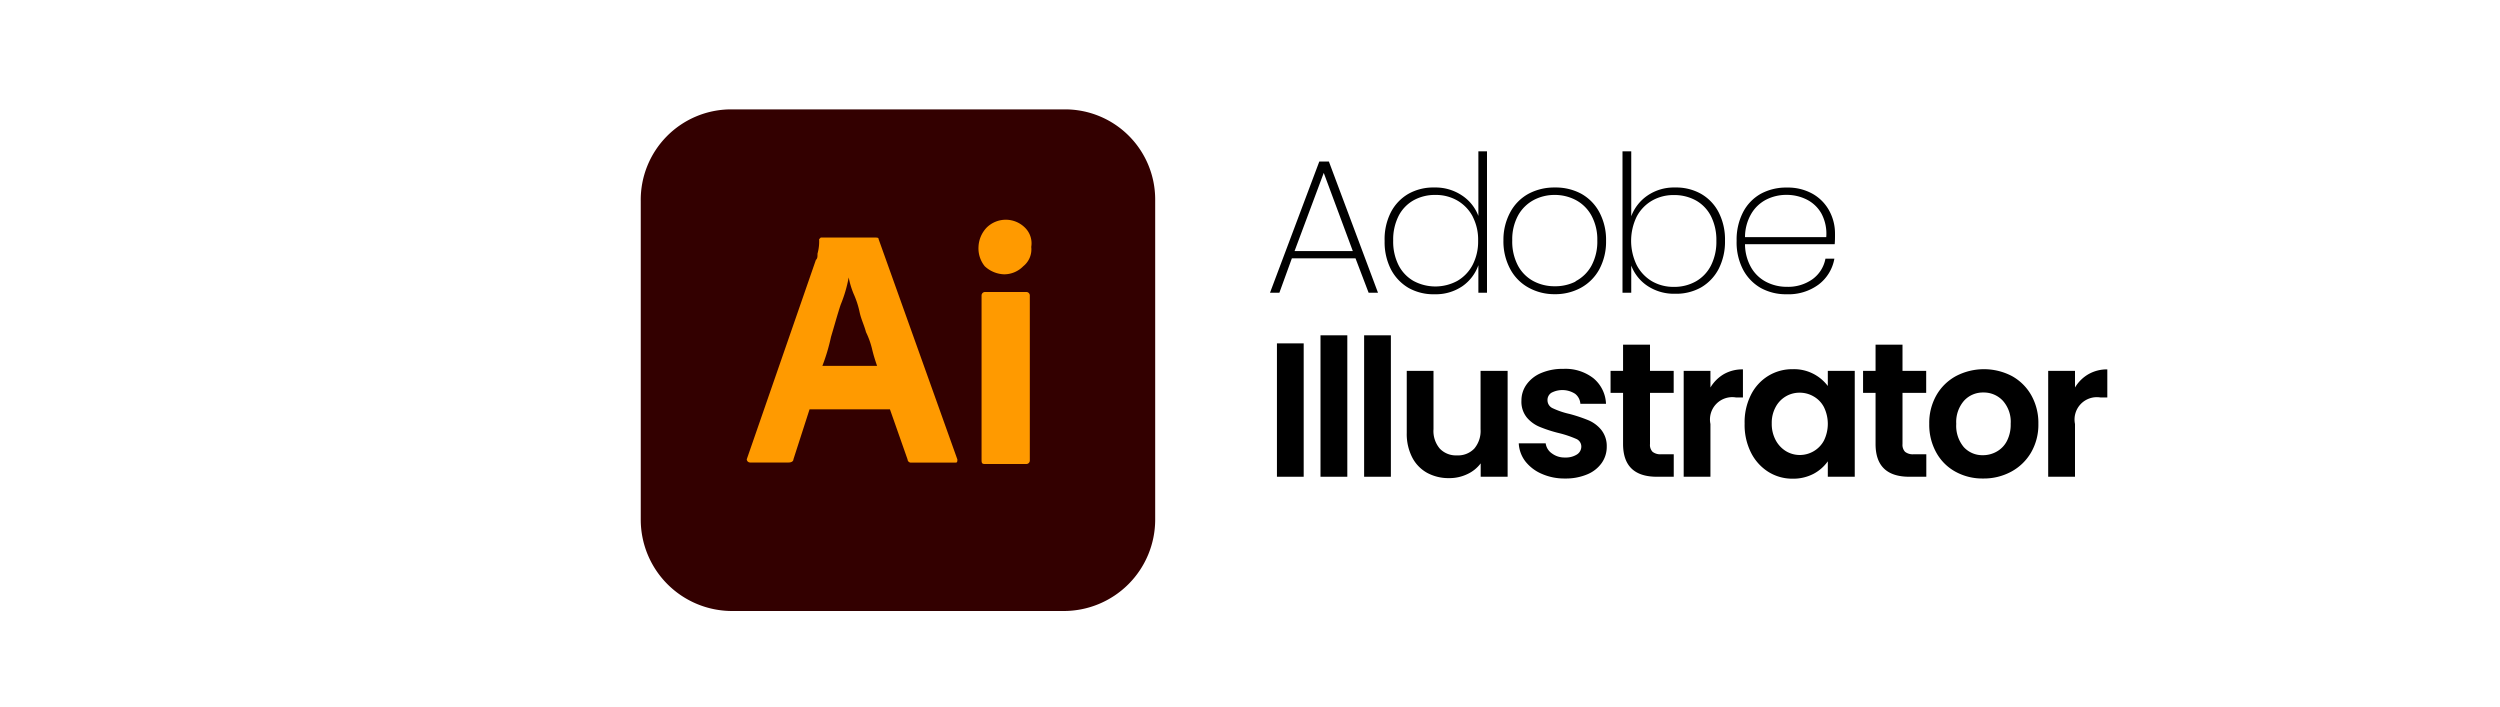 <svg xmlns="http://www.w3.org/2000/svg" viewBox="0 0 400 113.1"><path d="M117.18,17.5h53.24a14.42,14.42,0,0,1,14.41,14.43V83.15a14.63,14.63,0,0,1-14.65,14.61h-53a14.62,14.62,0,0,1-14.66-14.6h0v-51A14.47,14.47,0,0,1,116.85,17.5Z" style="fill:#300"></path><path d="M142.39,65.49H129.53l-2.58,8c0,.26-.25.51-.77.51H120a.54.54,0,0,1-.52-.51l11.06-31.9c.26-.25.26-.51.26-1a7.29,7.29,0,0,0,.26-2.32l.26-.26h8.74c.26,0,.52,0,.52.26l12.6,35.24c0,.26,0,.51-.26.51h-7.2a.54.54,0,0,1-.51-.51Zm-10.81-6.95h8.75c-.26-.77-.52-1.54-.77-2.57a13,13,0,0,0-1-2.83c-.26-1-.77-2.06-1-3.09a14.48,14.48,0,0,0-1-3.08,13.67,13.67,0,0,1-.77-2.58h0a21.59,21.59,0,0,1-1.29,4.38c-.51,1.54-1,3.34-1.54,5.14A30.85,30.85,0,0,1,131.58,58.54Z" style="fill:#ff9a00"></path><path d="M160.65,43.89a4.76,4.76,0,0,1-3.09-1.29,4.54,4.54,0,0,1-1-3.09,4.73,4.73,0,0,1,1.29-3.08,4.35,4.35,0,0,1,6.15,0l0,0a3.51,3.51,0,0,1,1,3.08,3.45,3.45,0,0,1-1.28,3.09A4.28,4.28,0,0,1,160.65,43.89Zm-3.6,29.58V47.23a.56.56,0,0,1,.51-.51h6.69a.56.56,0,0,1,.52.51v26.5a.56.56,0,0,1-.52.51h-6.69C157.05,74.24,157.05,74,157.05,73.47Z" style="fill:#ff9a00"></path><path d="M216.88,41.33H206.7l-2,5.51h-1.5l7.89-21h1.53l7.86,21h-1.5Zm-.43-1.16L211.8,27.66l-4.67,12.51Z"></path><path d="M222.52,34a7.26,7.26,0,0,1,2.85-3,8.11,8.11,0,0,1,4.14-1,7.59,7.59,0,0,1,4.4,1.27,6.78,6.78,0,0,1,2.63,3.28V24.21h1.38V46.84h-1.38V42.43A6.87,6.87,0,0,1,234,45.78a7.54,7.54,0,0,1-4.47,1.3,8.12,8.12,0,0,1-4.14-1,7.43,7.43,0,0,1-2.85-3,9.58,9.58,0,0,1-1-4.51A9.51,9.51,0,0,1,222.52,34Zm13.12.66a6.42,6.42,0,0,0-2.46-2.57,6.85,6.85,0,0,0-3.49-.9,7,7,0,0,0-3.54.87,6,6,0,0,0-2.39,2.52,8.43,8.43,0,0,0-.85,3.92,8.38,8.38,0,0,0,.85,3.91,6.07,6.07,0,0,0,2.4,2.54,7.37,7.37,0,0,0,7,0,6.35,6.35,0,0,0,2.46-2.57,8.12,8.12,0,0,0,.88-3.87A8,8,0,0,0,235.64,34.68Z"></path><path d="M244.53,46a7.29,7.29,0,0,1-2.92-3,9.31,9.31,0,0,1-1.06-4.54A9.22,9.22,0,0,1,241.62,34a7.28,7.28,0,0,1,2.95-3,8.71,8.71,0,0,1,4.21-1A8.61,8.61,0,0,1,253,31a7.34,7.34,0,0,1,2.92,3,9.36,9.36,0,0,1,1.05,4.53,9.32,9.32,0,0,1-1.07,4.54,7.42,7.42,0,0,1-3,3,8.57,8.57,0,0,1-4.2,1A8.48,8.48,0,0,1,244.53,46Zm7.56-1a6.11,6.11,0,0,0,2.53-2.46,8.11,8.11,0,0,0,.95-4.07,8,8,0,0,0-.95-4A6.12,6.12,0,0,0,252.11,32a7.18,7.18,0,0,0-3.36-.81,7.09,7.09,0,0,0-3.35.81,6.22,6.22,0,0,0-2.5,2.46,8,8,0,0,0-.94,4,8.22,8.22,0,0,0,.93,4.07,6.05,6.05,0,0,0,2.48,2.46,7.09,7.09,0,0,0,3.35.81A7.25,7.25,0,0,0,252.09,45.05Z"></path><path d="M263.58,31.3A7.49,7.49,0,0,1,268,30a8.11,8.11,0,0,1,4.14,1A7.2,7.2,0,0,1,275,34a9.51,9.51,0,0,1,1,4.5A9.58,9.58,0,0,1,275,43a7.36,7.36,0,0,1-2.85,3,8.12,8.12,0,0,1-4.14,1,7.65,7.65,0,0,1-4.45-1.28A6.8,6.8,0,0,1,261,42.49v4.35H259.6V24.21H261V34.6A7,7,0,0,1,263.58,31.3Zm10.18,3.3a6,6,0,0,0-2.4-2.52,7.14,7.14,0,0,0-3.56-.87,6.85,6.85,0,0,0-3.49.9,6.39,6.39,0,0,0-2.45,2.57,8.88,8.88,0,0,0,0,7.71A6.46,6.46,0,0,0,264.31,45a6.85,6.85,0,0,0,3.49.9,7,7,0,0,0,3.56-.89,6.07,6.07,0,0,0,2.4-2.54,8.39,8.39,0,0,0,.86-3.91A8.43,8.43,0,0,0,273.76,34.6Z"></path><path d="M293.55,39.07H279.2a7.61,7.61,0,0,0,1,3.76,5.91,5.91,0,0,0,2.42,2.29,7.1,7.1,0,0,0,3.27.77,6.73,6.73,0,0,0,4.1-1.21,5.24,5.24,0,0,0,2.08-3.29h1.43a6.63,6.63,0,0,1-2.5,4.12,8.07,8.07,0,0,1-5.11,1.57,8.31,8.31,0,0,1-4.16-1,7.3,7.3,0,0,1-2.87-3,9.42,9.42,0,0,1-1-4.54,9.58,9.58,0,0,1,1-4.53,7.14,7.14,0,0,1,2.86-3,8.47,8.47,0,0,1,4.19-1A8.09,8.09,0,0,1,290,31a6.87,6.87,0,0,1,2.68,2.72,7.59,7.59,0,0,1,.92,3.66Q293.61,38.52,293.55,39.07Zm-2.1-4.86a5.54,5.54,0,0,0-2.37-2.28,7.14,7.14,0,0,0-3.24-.75,7.07,7.07,0,0,0-3.23.75,5.92,5.92,0,0,0-2.41,2.28,7.45,7.45,0,0,0-1,3.73h13A6.85,6.85,0,0,0,291.45,34.21Z"></path><path d="M208.59,54.94V76.28h-4.28V54.94Z"></path><path d="M215.57,53.65V76.28h-4.29V53.65Z"></path><path d="M222.54,53.65V76.28h-4.28V53.65Z"></path><path d="M241.22,59.34V76.28h-4.31V74.14a5.61,5.61,0,0,1-2.16,1.73,6.63,6.63,0,0,1-2.88.63,7.19,7.19,0,0,1-3.52-.84,5.92,5.92,0,0,1-2.4-2.48,8.2,8.2,0,0,1-.87-3.9V59.34h4.28v9.33a4.34,4.34,0,0,0,1,3.1,3.55,3.55,0,0,0,2.75,1.09,3.59,3.59,0,0,0,2.78-1.09,4.38,4.38,0,0,0,1-3.1V59.34Z"></path><path d="M246.67,75.81a6.65,6.65,0,0,1-2.62-2A5.18,5.18,0,0,1,243,70.93h4.31a2.31,2.31,0,0,0,1,1.62,3.35,3.35,0,0,0,2.1.65,3.31,3.31,0,0,0,1.91-.49,1.49,1.49,0,0,0,.69-1.26,1.32,1.32,0,0,0-.85-1.24,16.71,16.71,0,0,0-2.67-.9,21.43,21.43,0,0,1-3.11-1,5.33,5.33,0,0,1-2.07-1.49,4,4,0,0,1-.88-2.73,4.37,4.37,0,0,1,.81-2.56,5.43,5.43,0,0,1,2.33-1.84,8.7,8.7,0,0,1,3.56-.67,7.26,7.26,0,0,1,4.83,1.51,5.58,5.58,0,0,1,2,4.08h-4.1a2.21,2.21,0,0,0-.84-1.6,3.77,3.77,0,0,0-3.79-.17,1.36,1.36,0,0,0-.63,1.19,1.4,1.4,0,0,0,.86,1.3,12.73,12.73,0,0,0,2.66.9,24.67,24.67,0,0,1,3,1,5.35,5.35,0,0,1,2.06,1.52,4.14,4.14,0,0,1,.9,2.7,4.48,4.48,0,0,1-.81,2.63,5.29,5.29,0,0,1-2.32,1.82,8.79,8.79,0,0,1-3.53.66A8.91,8.91,0,0,1,246.67,75.81Z"></path><path d="M264,62.86v8.19a1.58,1.58,0,0,0,.41,1.24,2,2,0,0,0,1.39.39h2v3.6h-2.69q-5.42,0-5.42-5.26V62.86h-2V59.34h2V55.15H264v4.19h3.79v3.52Z"></path><path d="M275.82,59.86a6,6,0,0,1,3.05-.76v4.49h-1.13a3.57,3.57,0,0,0-4.07,4.25v8.44h-4.28V59.34h4.28V62A6.12,6.12,0,0,1,275.82,59.86Z"></path><path d="M280.14,63.2a7.45,7.45,0,0,1,2.78-3.06,7.34,7.34,0,0,1,3.93-1.07,6.76,6.76,0,0,1,5.6,2.69V59.34h4.31V76.28h-4.31V73.81a6.58,6.58,0,0,1-2.28,2,7,7,0,0,1-3.35.78,7.22,7.22,0,0,1-3.9-1.1,7.72,7.72,0,0,1-2.78-3.11,9.84,9.84,0,0,1-1-4.6A9.69,9.69,0,0,1,280.14,63.2Zm11.69,1.94a4.19,4.19,0,0,0-1.65-1.71,4.39,4.39,0,0,0-2.23-.6,4.28,4.28,0,0,0-2.2.58,4.33,4.33,0,0,0-1.64,1.7,5.26,5.26,0,0,0-.63,2.64,5.5,5.5,0,0,0,.63,2.68,4.6,4.6,0,0,0,1.65,1.76,4.28,4.28,0,0,0,2.19.61,4.39,4.39,0,0,0,2.23-.6,4.31,4.31,0,0,0,1.65-1.71,6.08,6.08,0,0,0,0-5.35Z"></path><path d="M304.4,62.86v8.19a1.62,1.62,0,0,0,.41,1.24,2,2,0,0,0,1.4.39h2v3.6H305.5q-5.42,0-5.41-5.26V62.86h-2V59.34h2V55.15h4.31v4.19h3.79v3.52Z"></path><path d="M312.87,75.47a7.75,7.75,0,0,1-3.07-3.07,9.13,9.13,0,0,1-1.12-4.59,8.93,8.93,0,0,1,1.15-4.58A8,8,0,0,1,313,60.15a9.65,9.65,0,0,1,8.87,0A8,8,0,0,1,325,63.23a9,9,0,0,1,1.14,4.58,8.85,8.85,0,0,1-1.17,4.59,8.15,8.15,0,0,1-3.18,3.07,9.2,9.2,0,0,1-4.48,1.09A8.9,8.9,0,0,1,312.87,75.47Zm6.59-3.21a4.06,4.06,0,0,0,1.64-1.69,5.74,5.74,0,0,0,.61-2.76,5.06,5.06,0,0,0-1.27-3.71,4.16,4.16,0,0,0-3.1-1.3,4.07,4.07,0,0,0-3.08,1.3A5.18,5.18,0,0,0,313,67.81a5.3,5.3,0,0,0,1.2,3.72,4,4,0,0,0,3,1.3A4.41,4.41,0,0,0,319.46,72.26Z"></path><path d="M334.17,59.86a6,6,0,0,1,3-.76v4.49h-1.13A3.57,3.57,0,0,0,332,67.84v8.44h-4.29V59.34H332V62A6,6,0,0,1,334.17,59.86Z"></path></svg>